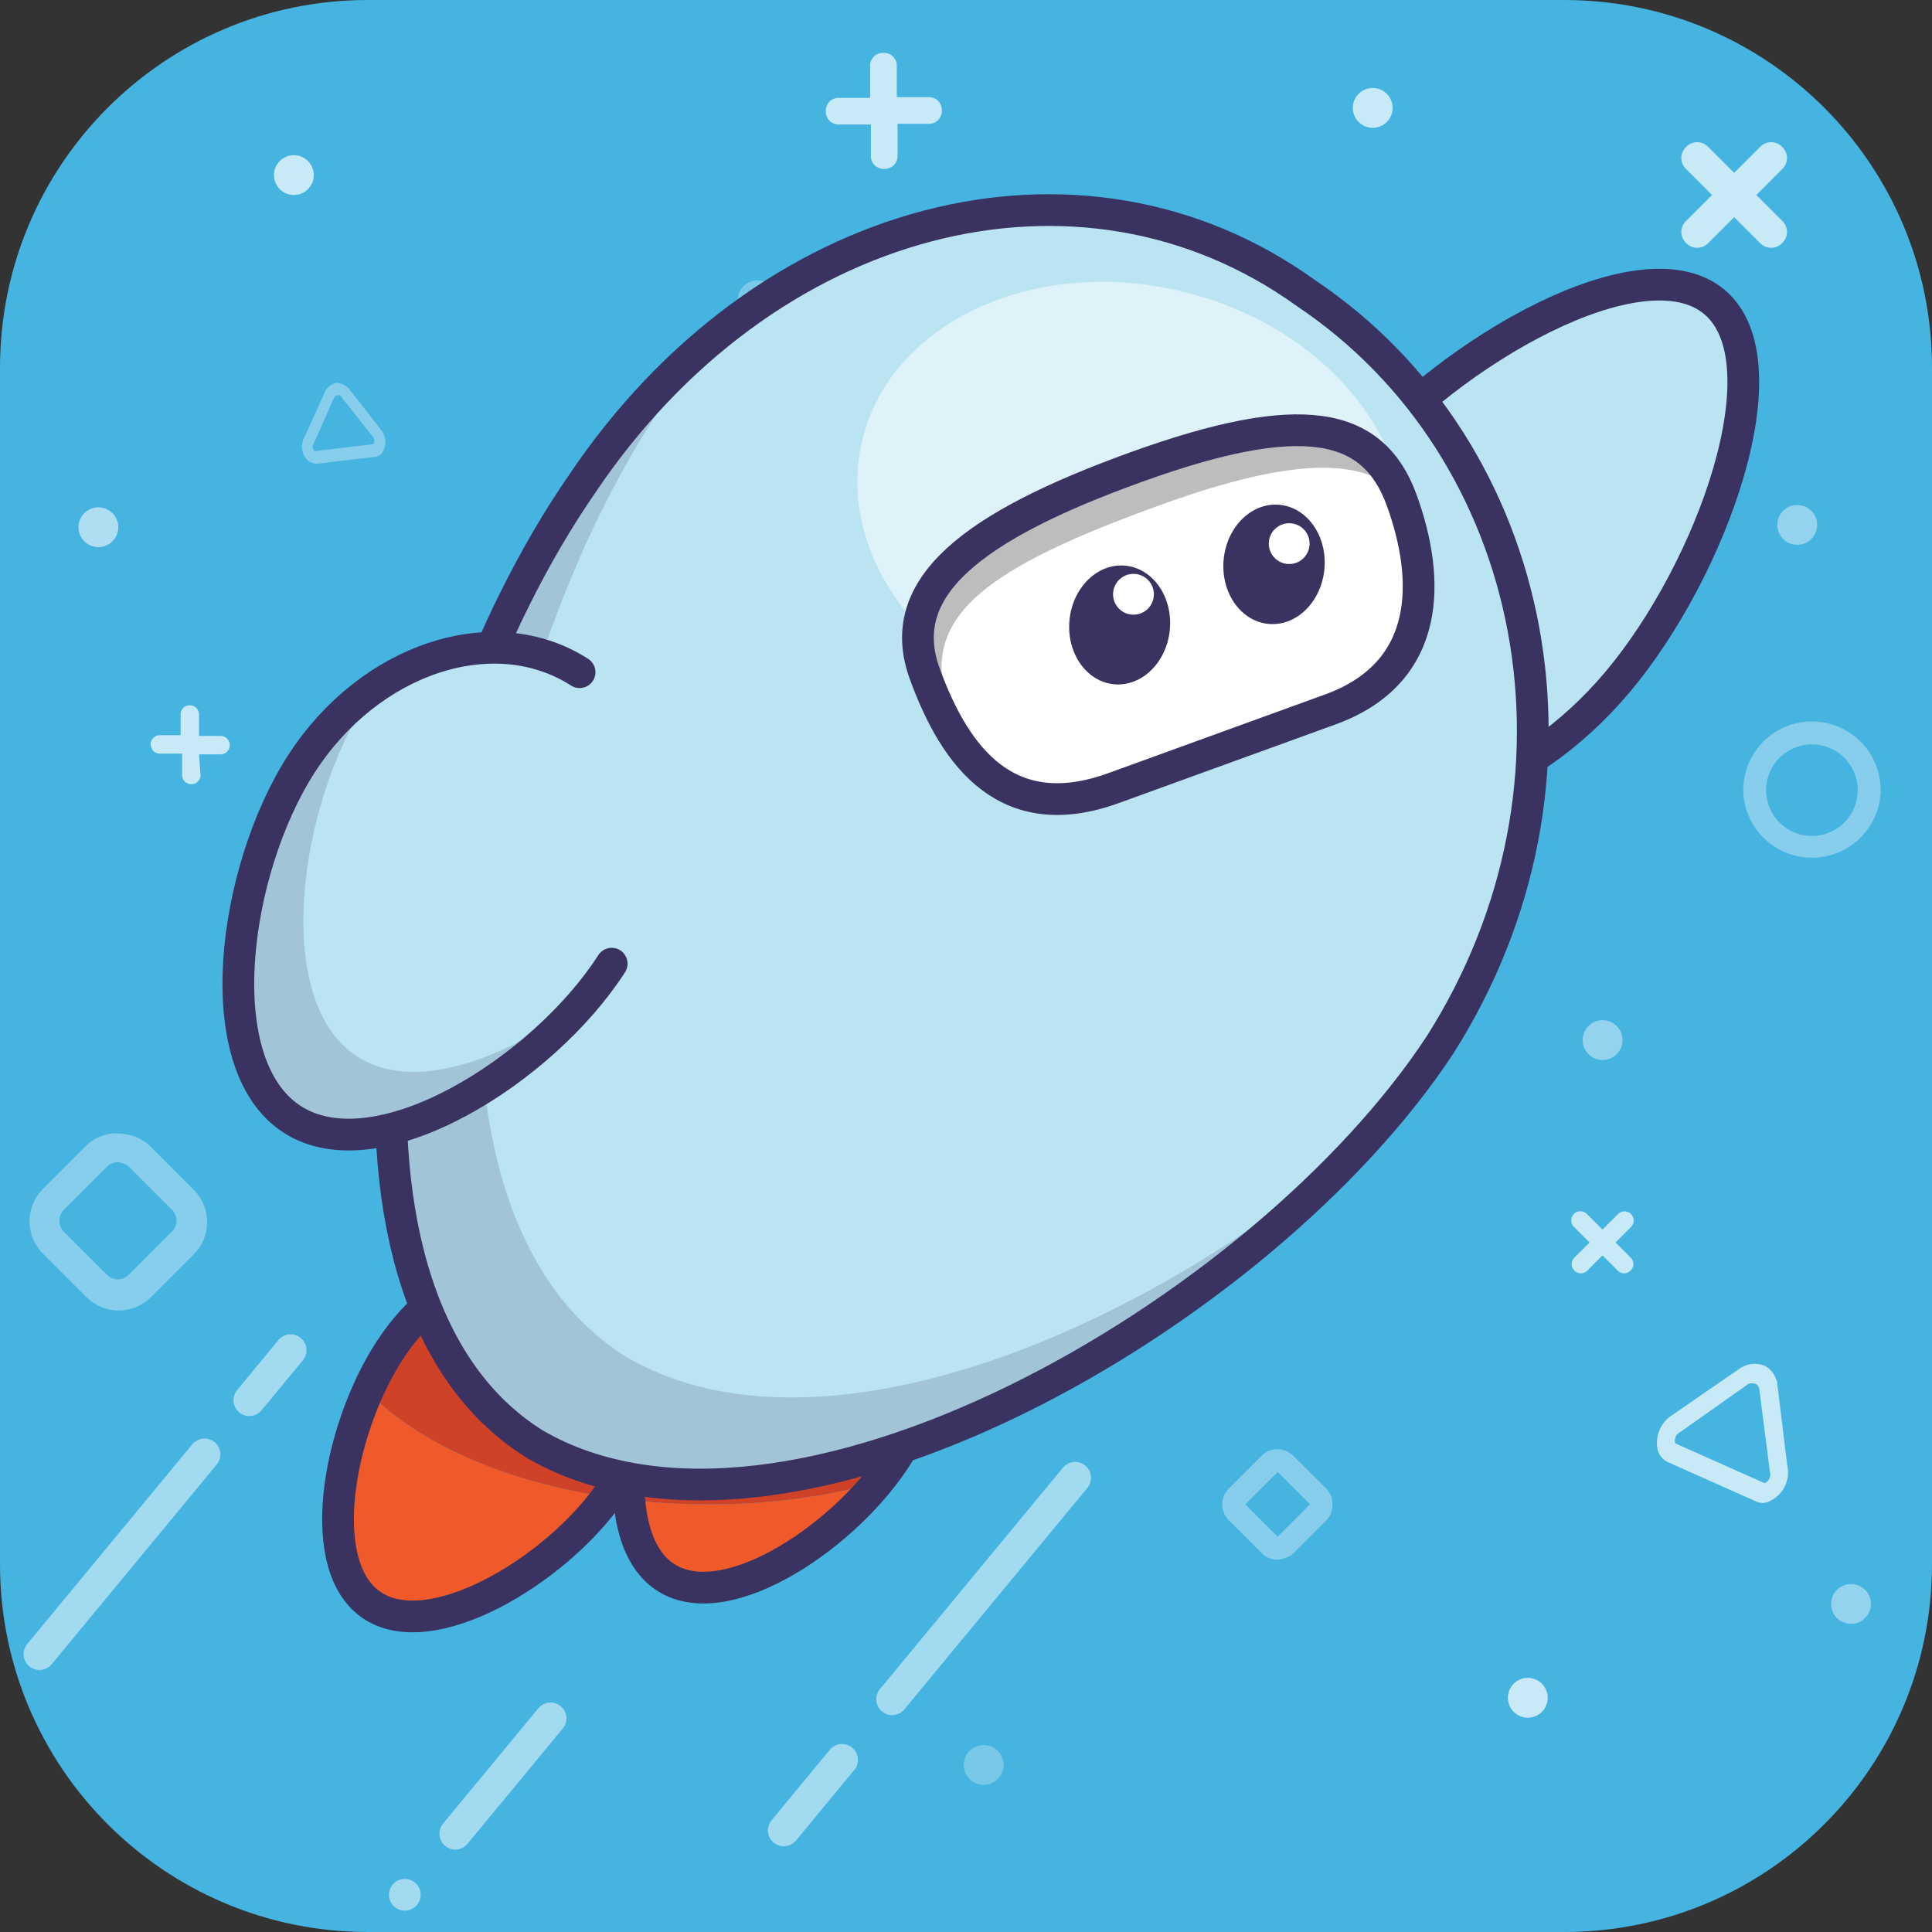 <svg id="Layer_1" data-name="Layer 1" xmlns="http://www.w3.org/2000/svg" xmlns:xlink="http://www.w3.org/1999/xlink" viewBox="0 0 1024.3 1024.3"><rect x="0" y="0" width="1024.3" height="1024.3" fill="#333333" stroke="none"/><defs><style>.cls-1{fill:url(#linear-gradient);}.cls-2{opacity:0.7;}.cls-18,.cls-3,.cls-4{fill:#fff;}.cls-18,.cls-3,.cls-5{opacity:0.5;}.cls-12,.cls-13,.cls-14,.cls-15,.cls-16,.cls-17,.cls-19,.cls-3{isolation:isolate;}.cls-6{opacity:0.39;}.cls-7{opacity:0.8;}.cls-8{opacity:0.6;}.cls-9{opacity:0.6;}.cls-10{opacity:0.4;}.cls-11,.cls-13,.cls-17,.cls-20{fill:none;stroke-width:16.82px;}.cls-11{stroke:#fff;}.cls-11,.cls-17,.cls-20{stroke-linecap:round;stroke-line:round;}.cls-12{fill:#bae4f2;}.cls-13,.cls-17,.cls-20{stroke:#3a3361;}.cls-13{stroke-miterlimit:10;}.cls-14{fill:#f05a2a;}.cls-15{fill:#d04227;}.cls-16,.cls-21{fill:#3a3361;}.cls-16{opacity:0.18;}.cls-19{opacity:0.26;}</style><linearGradient id="linear-gradient" x1="103.09" y1="985.74" x2="908.11" y2="53.72" gradientUnits="SpaceOnUse"><stop offset="0" stop-color="#99e6fd"/><stop offset="1" stop-color="#008bca"/></linearGradient></defs><title>Sora-App-Icon-B</title><path id="background" class="cls-1" d="M667.3,0H195C87.3,0,0,87.3,0,195V829.3c0,107.7,87.3,195,195,195H829.3c107.7,0,195-87.3,195-195V195c0-107.7-87.3-195-195-195Z" transform="translate(0)"/><g id="flourish"><g id="flourish-2" data-name="flourish" class="cls-2"><path id="Path_2797" data-name="Path 2797" class="cls-3" d="M651.64,806.13l17.16,17.15a11.65,11.65,0,0,0,9.24,3.57,14,14,0,0,0,5.15-1.59l.79-.39a1.73,1.73,0,0,1,.53-.4,13.32,13.32,0,0,0,1.58-1.32L703,806.26a11.72,11.72,0,0,0,3.43-8.58A11.16,11.16,0,0,0,703,789.1L685.83,772a11.89,11.89,0,0,0-16.8-.37l-.36.37-17,17a11.88,11.88,0,0,0-.36,16.79Zm25.74-25.74,17.16,17.16-17.16,17.16-17.16-17.16Z" transform="translate(0)"/><path id="Path_2798" data-name="Path 2798" class="cls-3" d="M22.79,664.65l23,23a24.21,24.21,0,0,0,34.25.07l.07-.07,22.56-22.56a24.21,24.21,0,0,0,.07-34.25l-.07-.07-23-23c-4.62-4.62-10.56-6.6-17.16-6.86a22.55,22.55,0,0,0-17.15,6.86L22.79,630.34a24.2,24.2,0,0,0-.07,34.24Zm11.08-23.23,23-23a7.9,7.9,0,0,1,5.67-2.25,10.46,10.46,0,0,1,5.68,2.25l23,23a8.12,8.12,0,0,1,0,11.48l-23,23a8.14,8.14,0,0,1-11.48,0l-23-23a7.85,7.85,0,0,1-2.24-5.67A8.3,8.3,0,0,1,33.87,641.42Z" transform="translate(0)"/><path id="Path_2799" data-name="Path 2799" class="cls-3" d="M997.06,418.94a36.4,36.4,0,0,0-36.4-36.42h0a36.42,36.42,0,0,0-36.43,36.4v0a36.43,36.43,0,0,0,72.85,0Zm-36.42,24.28a24.28,24.28,0,1,1,24.28-24.28A24.38,24.38,0,0,1,960.64,443.22Z" transform="translate(0)"/><path id="Path_2800" data-name="Path 2800" class="cls-4" d="M856.51,658.74l8-8a4.86,4.86,0,1,0-6.47-7.26h0l-.39.4-8.05,8-8-8a4.86,4.86,0,1,0-7.26,6.46l.39.4,8,8-8,8a4.71,4.71,0,0,0-.21,6.65l.21.21h0a4.7,4.7,0,0,0,6.65.22l.22-.22h0l8-8,8.05,8a4.69,4.69,0,0,0,6.64.22,2.28,2.28,0,0,0,.22-.22h0a4.7,4.7,0,0,0,.22-6.64c-.07-.08-.15-.15-.22-.22h0Z" transform="translate(0)"/><path id="Path_2801" data-name="Path 2801" class="cls-4" d="M931.16,103.39l13.72-13.73a8.09,8.09,0,0,0,.4-11.35l-.4-.39a8.09,8.09,0,0,0-11.35-.4l-.39.4L919.41,91.64,905.69,77.92a8.09,8.09,0,0,0-11.35-.4l-.4.4a8.09,8.09,0,0,0-.39,11.35l.39.39,13.73,13.73-13.73,13.72a8.09,8.09,0,0,0-.39,11.35l.39.4a8.09,8.09,0,0,0,11.35.39l.4-.39,13.72-13.73,13.73,13.73a8.09,8.09,0,0,0,11.35.39l.39-.39a8.09,8.09,0,0,0,.4-11.35l-.4-.4Z" transform="translate(0)"/><path id="Path_2802" data-name="Path 2802" class="cls-4" d="M475.84,65.64h16.63a6.72,6.72,0,0,0,6.86-6.59,1.22,1.22,0,0,0,0-.27v-.4a6.72,6.72,0,0,0-6.59-6.86H475.45V34.89a6.73,6.73,0,0,0-6.6-6.86h-.66a6.73,6.73,0,0,0-6.86,6.6,1.13,1.13,0,0,0,0,.26v17H444.7a6.73,6.73,0,0,0-6.87,6.59v.67a6.74,6.74,0,0,0,6.6,6.86h17.29V82.67a6.73,6.73,0,0,0,6.6,6.86H469a6.73,6.73,0,0,0,6.86-6.6V65.64Z" transform="translate(0)"/><path id="Path_2803" data-name="Path 2803" class="cls-4" d="M105.52,399.94h11a4.9,4.9,0,0,0,.8-9.77H105.52V378.82a4.89,4.89,0,0,0-4.49-4.88h-.39a4.71,4.71,0,0,0-4.89,4.54v11.29h-11a4.89,4.89,0,0,0-4.88,4.49v.4a6.6,6.6,0,0,0,1.58,3.69,5,5,0,0,0,3.7,1.19H96.55v11.35a4.88,4.88,0,0,0,4.48,4.88h.4a4.88,4.88,0,0,0,4.88-4.48v-.4Z" transform="translate(0)"/><path id="Path_2805" data-name="Path 2805" class="cls-4" d="M930.68,733.7c1.19.4,1.58,1.19,2,2.38l5.67,44.21a5,5,0,0,1-2.77,6.07l-47.38-21.12a5,5,0,0,1,2.77-6.07l36-25.47a5.85,5.85,0,0,1,3.7,0m4.49-9.76a13.85,13.85,0,0,0-10.56.39c-.4.4-.79.4-1.59.79l-36,24.82a17.55,17.55,0,0,0-8,19.4,10.81,10.81,0,0,0,4.88,5.67l47.38,21.12a7.87,7.87,0,0,0,7.26-.4,16.8,16.8,0,0,0,9-19l-5.28-43.29c0-.79,0-1.19-.39-1.59a12.76,12.76,0,0,0-6.6-7.91Z" transform="translate(0)"/><g id="Path_858" data-name="Path 858" class="cls-5"><path id="Path_2806" data-name="Path 2806" class="cls-4" d="M179.29,209.5c.8,0,1.19,0,1.59.79l16.63,21.11a3.2,3.2,0,0,1,.39,4.09l-31.14,3.7a3.2,3.2,0,0,1-.4-4.09l10.95-24.68a2.57,2.57,0,0,1,2-.92M178.5,203a8.5,8.5,0,0,0-5.67,3.69c-.4.4-.4.4-.4.8l-11,24.28a10.06,10.06,0,0,0,2,12.54,8.35,8.35,0,0,0,4.48,1.58l31.15-3.69a5,5,0,0,0,3.7-2.38,10.49,10.49,0,0,0-1.19-12.54l-16.23-20.72a.86.86,0,0,0-.8-.79A8.51,8.51,0,0,0,178.5,203Z" transform="translate(0)"/></g><g id="little_circles" data-name="little circles"><g id="Ellipse_19" data-name="Ellipse 19"><circle id="Ellipse_469" data-name="Ellipse 469" class="cls-4" cx="727.78" cy="57.2" r="10.56"/></g><g id="Ellipse_20" data-name="Ellipse 20"><circle id="Ellipse_470" data-name="Ellipse 470" class="cls-4" cx="155.8" cy="92.83" r="10.56"/></g><g id="Ellipse_21" data-name="Ellipse 21"><circle id="Ellipse_471" data-name="Ellipse 471" class="cls-4" cx="810" cy="900.12" r="10.56"/></g><g id="Ellipse_22" data-name="Ellipse 22" class="cls-6"><circle id="Ellipse_472" data-name="Ellipse 472" class="cls-4" cx="521.51" cy="935.76" r="10.56"/></g><g id="Ellipse_23" data-name="Ellipse 23" class="cls-7"><circle id="Ellipse_473" data-name="Ellipse 473" class="cls-4" cx="52.15" cy="279.53" r="10.56"/></g><g id="Ellipse_24" data-name="Ellipse 24" class="cls-8"><circle id="Ellipse_474" data-name="Ellipse 474" class="cls-4" cx="981.36" cy="850.37" r="10.56"/></g><g id="Ellipse_25" data-name="Ellipse 25" class="cls-9"><circle id="Ellipse_475" data-name="Ellipse 475" class="cls-4" cx="952.85" cy="278.29" r="10.56"/></g><g id="Ellipse_26" data-name="Ellipse 26" class="cls-9"><circle id="Ellipse_476" data-name="Ellipse 476" class="cls-4" cx="849.65" cy="551.44" r="10.56"/></g><g id="Ellipse_28" data-name="Ellipse 28" class="cls-10"><circle id="Ellipse_478" data-name="Ellipse 478" class="cls-4" cx="401.67" cy="159.21" r="10.56"/></g><g id="Ellipse_29" data-name="Ellipse 29" class="cls-10"><circle id="Ellipse_479" data-name="Ellipse 479" class="cls-4" cx="216.16" cy="722.3" r="10.56"/></g></g></g></g><g id="turbo"><g class="cls-5"><line class="cls-11" x1="108.42" y1="771.1" x2="20.92" y2="876.98"/><line class="cls-11" x1="154.09" y1="715.83" x2="132.19" y2="742.34"/><line class="cls-11" x1="446.44" y1="933.04" x2="415.54" y2="970.43"/><line class="cls-11" x1="570.03" y1="783.48" x2="472.98" y2="900.92"/><line class="cls-11" x1="214.63" y1="1004.56" x2="214.63" y2="1004.56"/><line class="cls-11" x1="291.91" y1="911.04" x2="241.38" y2="972.19"/></g><g id="right_arm" data-name="right arm"><path class="cls-12" d="M719.35,245.13c50-59.38,151.45-117.18,189.64-85s-1.4,142-51.35,201.39-121.41,81.47-159.59,49.34S669.4,304.5,719.35,245.13Z" transform="translate(0)"/><path class="cls-13" d="M719.35,245.13c50-59.38,151.45-117.18,189.64-85s-1.4,142-51.35,201.39-121.41,81.47-159.59,49.34S669.4,304.5,719.35,245.13Z" transform="translate(0)"/></g><g id="feet"><path class="cls-14" d="M333.64,795.2c1.51,18.48,7.61,33.83,19.75,41.39,28.68,17.87,81.51-13.7,111.8-50.49a344.75,344.75,0,0,1-89.71,11.48A365.07,365.07,0,0,1,333.64,795.2Z" transform="translate(0)"/><path class="cls-14" d="M194.91,737.67c-18.48,41.37-23.9,95,1.68,113,31,21.84,95.86-16.71,125.25-57.06C267.08,785.38,221.38,764.86,194.91,737.67Z" transform="translate(0)"/><path class="cls-15" d="M465.09,657.2c-32.59-20.3-80.47-2.32-106.92,40.17a159.15,159.15,0,0,0-14.93,32.08c.33,14-2.81,29-9.4,43.51a132.7,132.7,0,0,0-.2,22.24,365.07,365.07,0,0,0,41.84,2.38,344.75,344.75,0,0,0,89.71-11.48,142.06,142.06,0,0,0,11-15.23C502.68,728.39,497.69,677.5,465.09,657.2Z" transform="translate(0)"/><path class="cls-15" d="M333.84,773a186.56,186.56,0,0,1,9.4-43.51c-.49-21.25-8.82-40.18-24.88-51.51-31.39-22.13-80.21-6.91-109,34a154.81,154.81,0,0,0-14.4,25.73c26.47,27.19,72.17,47.71,126.93,55.94.38-.51.77-1,1.14-1.54A116.92,116.92,0,0,0,333.84,773Z" transform="translate(0)"/><path class="cls-13" d="M476.22,770.87c-26.45,42.49-90.23,86-122.83,65.72s-21.67-96.74,4.78-139.22S432.5,636.9,465.09,657.2,502.68,728.39,476.22,770.87Z" transform="translate(0)"/><path class="cls-13" d="M323,792.07c-28.84,40.9-95,80.72-126.39,58.6s-16.11-97.83,12.72-138.73,77.66-56.13,109.05-34S351.81,751.16,323,792.07Z" transform="translate(0)"/></g><g id="body"><path class="cls-12" d="M763.45,554C669.69,696.6,417,842.91,283.59,765.7c-128.72-80.11-77.16-361,24.69-508.63,96.8-144.53,264.8-187.61,384.09-101.68C816.37,238.41,852.16,414.41,763.45,554Z" transform="translate(0)"/><path class="cls-16" d="M331.77,719.24c-128.32-80.36-79.21-359.73,20.68-506.16A382.3,382.3,0,0,1,377,180.51a371.94,371.94,0,0,0-68.72,76.56C206.43,404.71,154.87,685.59,283.59,765.7,401.69,834.31,615,726.25,726.85,601.6,611,704.5,435,779.81,331.77,719.24Z" transform="translate(0)"/><path class="cls-13" d="M763.45,554C669.69,696.6,417,842.91,283.59,765.7c-128.72-80.11-77.16-361,24.69-508.63,96.8-144.53,264.8-187.61,384.09-101.68C816.37,238.41,852.16,414.41,763.45,554Z" transform="translate(0)"/></g><g id="left_arm" data-name="left arm"><path class="cls-12" d="M324.3,510.92C288.24,567.07,200.46,622.7,155,593.5s-31.39-132.15,4.67-188.31,102.15-78,147.61-48.81" transform="translate(0)"/><path class="cls-16" d="M189.5,560.23C144,531,158.12,428.07,194.18,371.92c1.82-2.84,3.74-5.57,5.71-8.23a143.4,143.4,0,0,0-40.22,41.5C123.61,461.35,109.54,564.31,155,593.5c40.55,26,114.73-15.4,155.89-64.51C270.49,560.85,220.3,580,189.5,560.23Z" transform="translate(0)"/><path class="cls-17" d="M324.3,510.92C288.24,567.07,200.46,622.7,155,593.5s-31.39-132.15,4.67-188.31,102.15-78,147.61-48.81" transform="translate(0)"/></g><ellipse class="cls-18" cx="599.63" cy="267.81" rx="116.5" ry="146.61" transform="translate(197.63 787.11) rotate(-76.32)"/><g id="regular_eyes" data-name="regular eyes"><path class="cls-4" d="M705.29,376.13,590.4,417.83c-55.85,20.28-83.69-15.36-100.17-60.77S515,279.11,602.61,247.54s125.43-24,140.56,17.71S759.33,356.52,705.29,376.13Z" transform="translate(0)"/><path class="cls-19" d="M503.7,376.94c-17.67-48.7,15.67-74.67,112.39-109.52C684,243,722,242,742.66,262.24c-16.48-36.78-54.73-42.32-138.31-12.21-87.6,31.56-128.87,64.1-112.39,109.52,6,16.55,13.54,31.79,23.38,43.51A184.52,184.52,0,0,1,503.7,376.94Z" transform="translate(0)"/><path class="cls-20" d="M705.29,376.13,590.4,417.83c-55.85,20.28-83.69-15.36-100.17-60.77S515,279.11,602.61,247.54s125.43-24,140.56,17.71S759.33,356.52,705.29,376.13Z" transform="translate(0)"/><ellipse class="cls-21" cx="677.2" cy="303.64" rx="31.58" ry="26.72" transform="matrix(0.09, -1, 1, 0.09, 310.87, 949.08)"/><ellipse class="cls-21" cx="593.59" cy="331.32" rx="31.58" ry="26.72" transform="translate(207.61 890.91) rotate(-84.57)"/><circle class="cls-4" cx="600.94" cy="315.07" r="10.82"/><circle class="cls-4" cx="683.5" cy="288.22" r="10.82"/></g></g></svg>